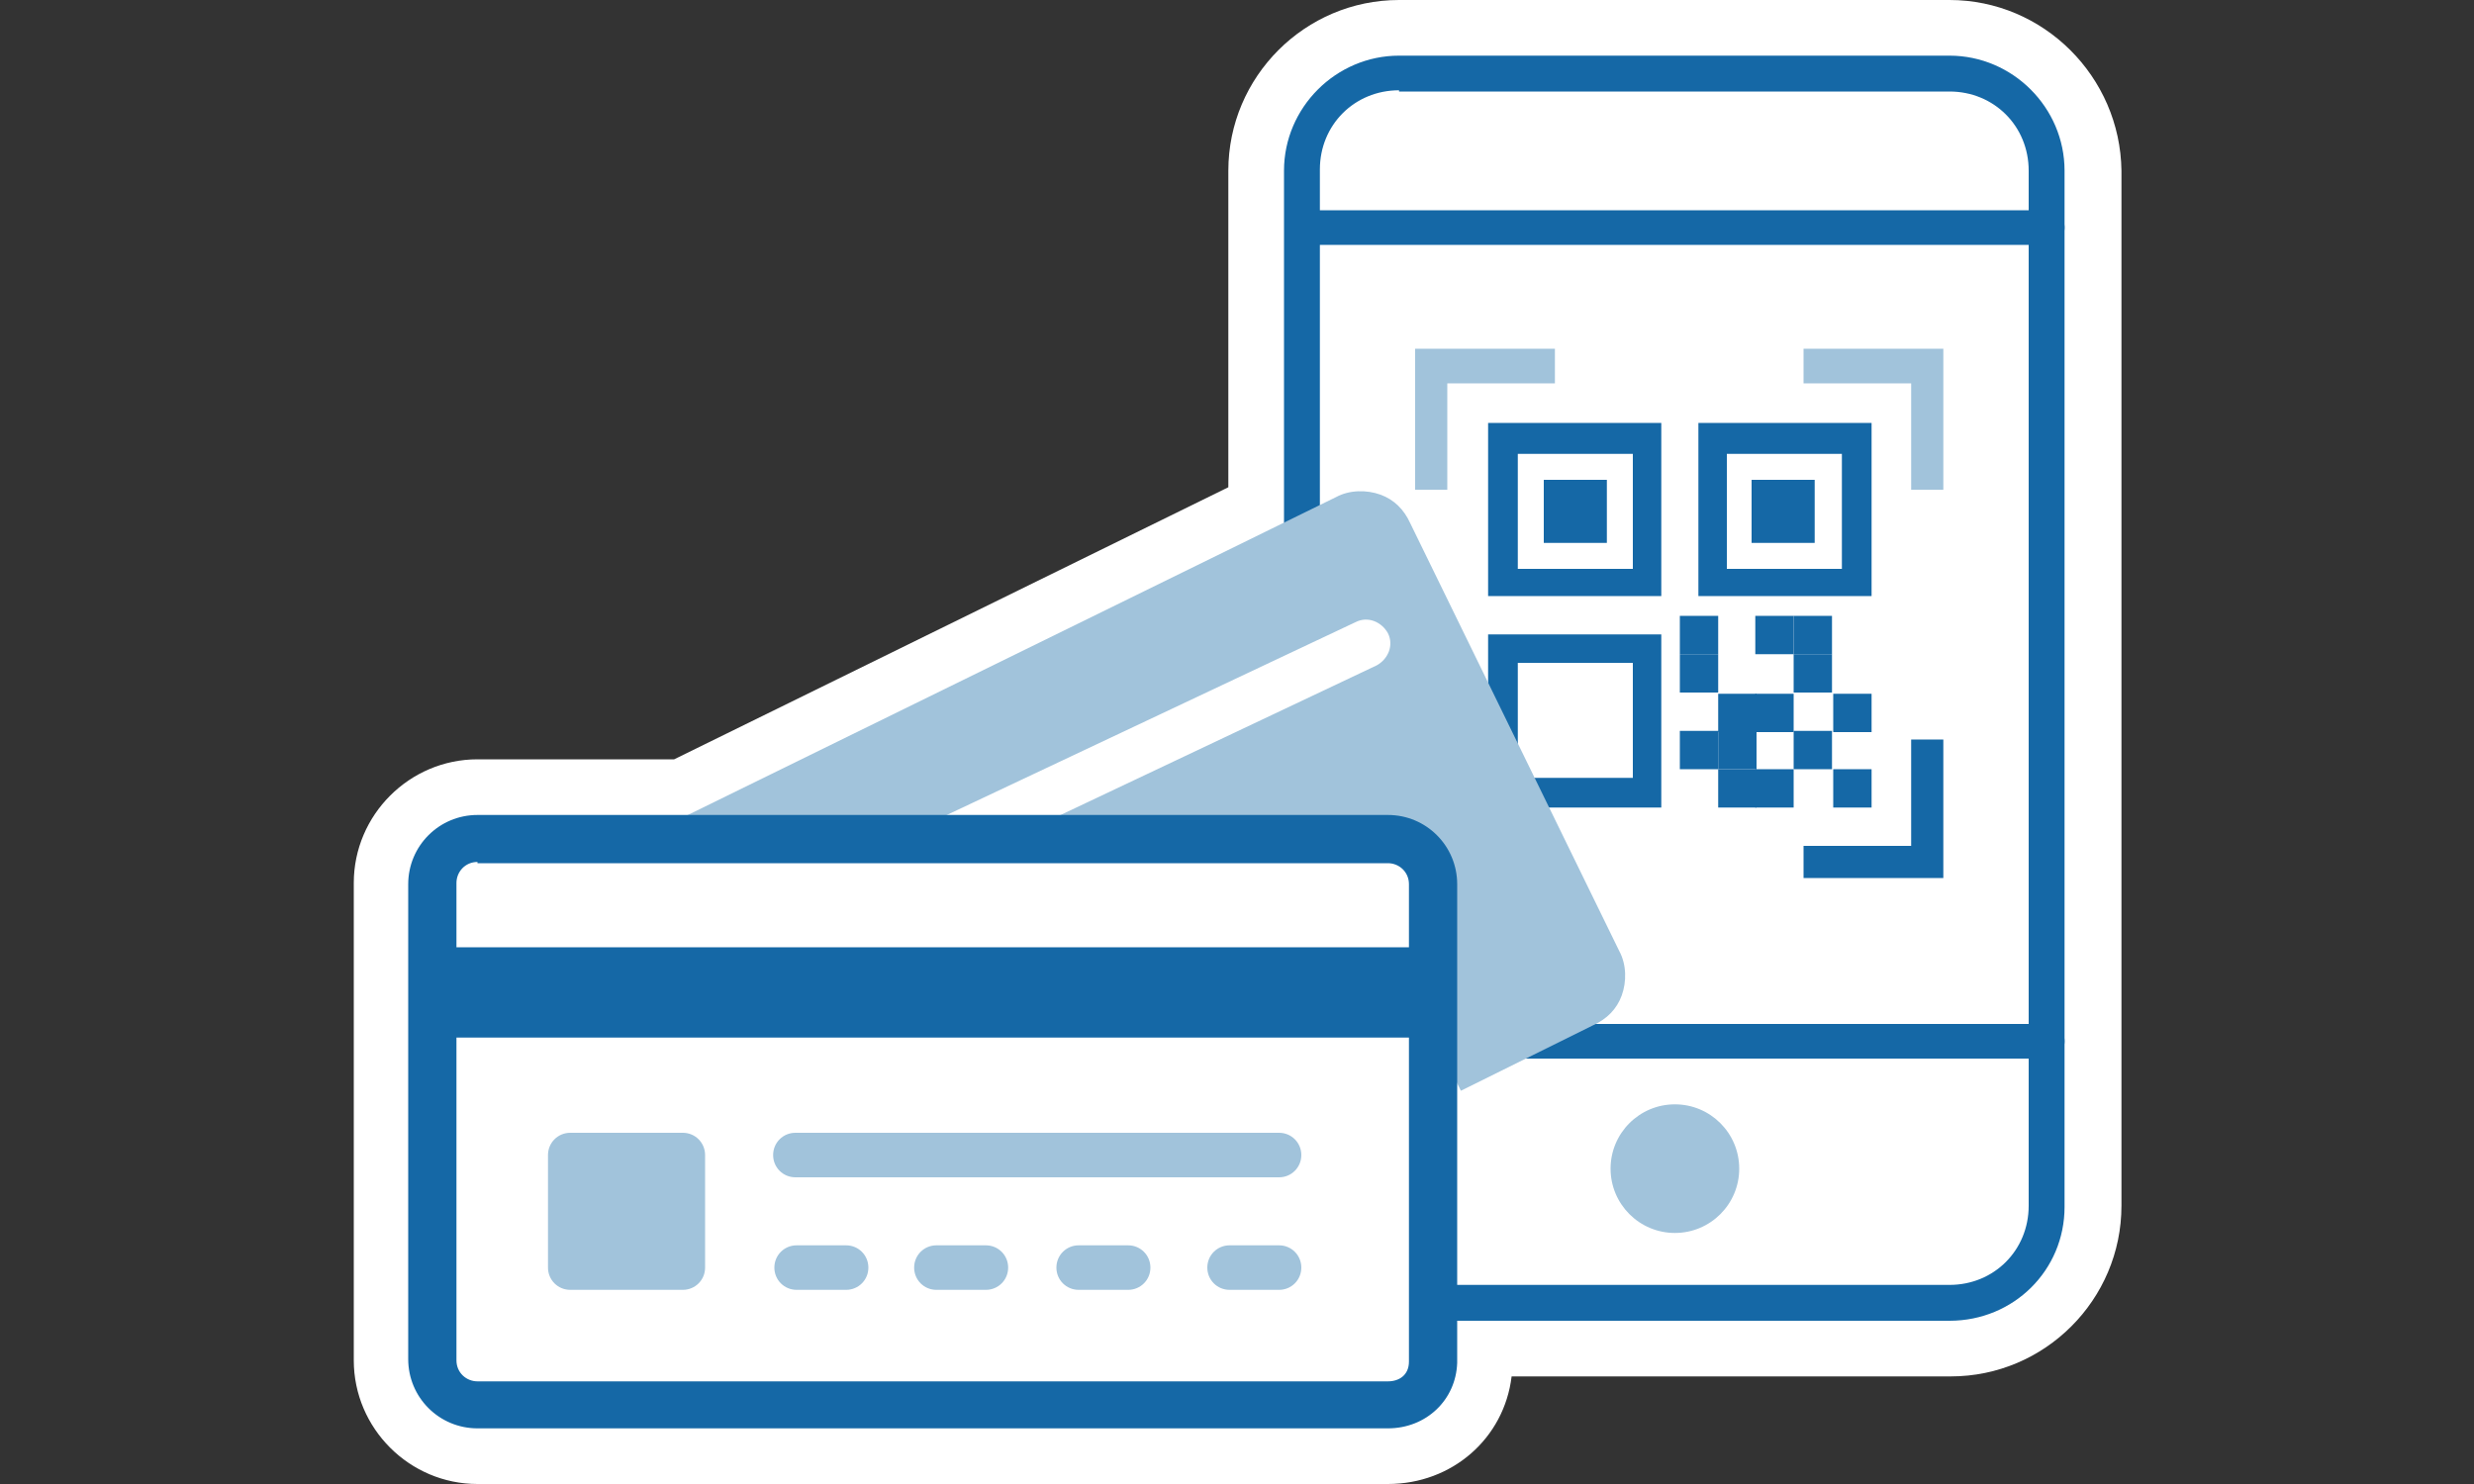 <?xml version="1.0" encoding="utf-8"?>
<!-- Generator: Adobe Illustrator 28.0.0, SVG Export Plug-In . SVG Version: 6.00 Build 0)  -->
<svg version="1.1" id="レイヤー_1" xmlns="http://www.w3.org/2000/svg" xmlns:xlink="http://www.w3.org/1999/xlink" x="0px"
	 y="0px" viewBox="0 0 200 120" style="enable-background:new 0 0 200 120;" xml:space="preserve">
<rect x="0" y="0" width="200" height="120" fill="#333333" stroke="none"/>
<style type="text/css">
	.st0{fill:#FFFFFF;}
	.st1{fill:#1568A6;}
	.st2{fill:#A1C3DB;}
</style>
<g>
	<path class="st0" d="M157.6,0h-44.5c-7.6,0-13.8,6.2-13.8,13.8v25.6L54.5,61.4H38.6c-5.5,0-10,4.5-10,10V110c0,5.5,4.5,10,10,10
		h73.6c5.2,0,9.4-3.7,10-8.7h35.5c7.6,0,13.8-6.2,13.8-13.8V13.8C171.4,6.2,165.2,0,157.6,0z"/>
	<g>
		<g>
			<g>
				<path class="st0" d="M165.5,79.1v18.5c0,4.4-3.5,7.9-7.9,7.9h-44.5c-4.4,0-7.9-3.5-7.9-7.9V13.8c0-4.4,3.5-7.9,7.9-7.9h44.5
					c4.4,0,7.9,3.5,7.9,7.9v14V79.1z"/>
				<path class="st1" d="M157.6,106.8h-44.5c-5.1,0-9.3-4.2-9.3-9.3V13.8c0-5.1,4.2-9.3,9.3-9.3h44.5c5.1,0,9.3,4.2,9.3,9.3v83.8
					C166.9,102.7,162.8,106.8,157.6,106.8z M113.1,7.3c-3.6,0-6.4,2.8-6.4,6.4v83.8c0,3.6,2.8,6.4,6.4,6.4h44.5
					c3.6,0,6.4-2.8,6.4-6.4V13.8c0-3.6-2.8-6.4-6.4-6.4H113.1z"/>
			</g>
			<ellipse class="st2" cx="135.4" cy="94.5" rx="5.2" ry="5.2"/>
			<path class="st1" d="M165.5,19.8h-60.2c-0.8,0-1.4-0.6-1.4-1.4c0-0.8,0.6-1.4,1.4-1.4h60.2c0.8,0,1.4,0.6,1.4,1.4
				C166.9,19.2,166.3,19.8,165.5,19.8z"/>
			<path class="st1" d="M165.5,85.6h-60.2c-0.8,0-1.4-0.6-1.4-1.4c0-0.8,0.6-1.4,1.4-1.4h60.2c0.8,0,1.4,0.6,1.4,1.4
				C166.9,85,166.3,85.6,165.5,85.6z"/>
		</g>
		<g>
			<g>
				<g>
					<g>
						<polygon class="st2" points="124.9,29 116.2,29 115.2,29 115.2,30.2 115.2,38.8 116.2,38.8 116.2,30.2 124.9,30.2 						"/>
						<polygon class="st2" points="117,39.6 114.4,39.6 114.4,28.2 125.7,28.2 125.7,31 117,31 						"/>
					</g>
					<g>
						<polygon class="st2" points="115.2,60.6 115.2,69.2 115.2,70.2 116.2,70.2 124.9,70.2 124.9,69.2 116.2,69.2 116.2,60.6 
													"/>
						<polygon class="st2" points="125.7,71 114.4,71 114.4,59.8 117,59.8 117,68.4 125.7,68.4 						"/>
					</g>
				</g>
				<g>
					<g>
						<polygon class="st1" points="146.6,70.2 155.3,70.2 156.3,70.2 156.3,69.2 156.3,60.6 155.3,60.6 155.3,69.2 146.6,69.2 
													"/>
						<polygon class="st1" points="157.1,71 145.8,71 145.8,68.4 154.5,68.4 154.5,59.8 157.1,59.8 						"/>
					</g>
					<g>
						<polygon class="st2" points="156.3,38.8 156.3,30.2 156.3,29 155.3,29 146.6,29 146.6,30.2 155.3,30.2 155.3,38.8 						"/>
						<polygon class="st2" points="157.1,39.6 154.5,39.6 154.5,31 145.8,31 145.8,28.2 157.1,28.2 						"/>
					</g>
				</g>
			</g>
		</g>
		<g>
			<path class="st1" d="M120.3,48.2h14v-14h-14V48.2z M122.7,36.7h9.3v9.3h-9.3V36.7z"/>
			<path class="st1" d="M137.3,48.2h14v-14h-14V48.2z M139.6,36.7h9.3v9.3h-9.3V36.7z"/>
			<path class="st1" d="M120.3,65.3h14v-14h-14V65.3z M122.7,53.6h9.3v9.3h-9.3V53.6z"/>
			<rect x="135.8" y="49.8" class="st1" width="3.1" height="3.1"/>
			<rect x="141.9" y="49.8" class="st1" width="3.1" height="3.1"/>
			<rect x="145" y="49.8" class="st1" width="3.1" height="3.1"/>
			<rect x="145" y="52.9" class="st1" width="3.1" height="3.1"/>
			<rect x="148.2" y="56.1" class="st1" width="3.1" height="3.1"/>
			<rect x="145" y="59.1" class="st1" width="3.1" height="3.1"/>
			<rect x="148.2" y="62.2" class="st1" width="3.1" height="3.1"/>
			<rect x="141.9" y="62.2" class="st1" width="3.1" height="3.1"/>
			<rect x="138.9" y="62.2" class="st1" width="3.1" height="3.1"/>
			<rect x="135.8" y="52.9" class="st1" width="3.1" height="3.1"/>
			<rect x="138.9" y="56.1" class="st1" width="3.1" height="3.1"/>
			<rect x="141.9" y="56.1" class="st1" width="3.1" height="3.1"/>
			<rect x="138.9" y="59.1" class="st1" width="3.1" height="3.1"/>
			<rect x="135.8" y="59.1" class="st1" width="3.1" height="3.1"/>
			<rect x="124.8" y="38.8" class="st1" width="5.1" height="5.1"/>
			<rect x="124.8" y="55.8" class="st0" width="5.1" height="5.1"/>
			<rect x="141.6" y="38.8" class="st1" width="5.1" height="5.1"/>
		</g>
		<g>
			<g>
				<g>
					<path class="st2" d="M55.6,66.9L108.3,41c1.8-0.9,4-0.2,4.7,1.6l17,34.7c0.9,1.8,0.2,4-1.6,4.7l-10.8,5.3"/>
					<path class="st2" d="M118.1,88.2l-0.8-1.6l10.8-5.3c0.7-0.3,1.1-0.7,1.4-1.4c0.3-0.7,0.2-1.5-0.1-2.2l-17-34.7
						c-0.3-0.7-0.7-1.1-1.4-1.4c-0.7-0.3-1.5-0.2-2.2,0.1L56,67.7l-0.8-1.6l52.8-25.9c1.1-0.6,2.5-0.6,3.6-0.2
						c1.1,0.4,1.9,1.2,2.4,2.3l16.9,34.6c0.6,1.1,0.6,2.5,0.2,3.6c-0.4,1.1-1.2,1.9-2.3,2.4L118.1,88.2z"/>
				</g>
				<path class="st0" d="M74.8,70.8c-0.7,0-1.4-0.4-1.7-1.1c-0.5-1,0-2.1,0.9-2.6l35.6-16.8c1-0.5,2.1,0,2.6,0.9
					c0.5,1,0,2.1-0.9,2.6L75.6,70.7C75.3,70.8,75,70.8,74.8,70.8z"/>
				<g>
					<g>
						<path class="st0" d="M112.2,113.6H38.6c-2,0-3.7-1.6-3.7-3.7V71.5c0-2,1.6-3.7,3.7-3.7h73.6c2,0,3.7,1.6,3.7,3.7v38.7
							C115.8,112.2,114.2,113.6,112.2,113.6z"/>
						<path class="st1" d="M112.2,115.5H38.6c-3.1,0-5.6-2.5-5.6-5.6V71.5c0-3.1,2.5-5.6,5.6-5.6h73.6c3.1,0,5.6,2.5,5.6,5.6v38.7
							C117.7,113.2,115.3,115.5,112.2,115.5z M38.6,69.7c-1,0-1.7,0.8-1.7,1.7V110c0,1,0.8,1.7,1.7,1.7h73.6c0.9,0,1.7-0.5,1.7-1.6
							V71.5c0-1-0.8-1.7-1.7-1.7H38.6z"/>
					</g>
					<g>
						<rect x="46.1" y="93.4" class="st2" width="9.1" height="9.1"/>
						<path class="st2" d="M55.2,104.3h-9.1c-1,0-1.8-0.8-1.8-1.8v-9.1c0-1,0.8-1.8,1.8-1.8h9.1c1,0,1.8,0.8,1.8,1.8v9.1
							C57,103.5,56.2,104.3,55.2,104.3z M47.9,100.7h5.5v-5.5h-5.5V100.7z"/>
					</g>
					<path class="st2" d="M103.4,95.2H64.3c-1,0-1.8-0.8-1.8-1.8c0-1,0.8-1.8,1.8-1.8h39.1c1,0,1.8,0.8,1.8,1.8
						C105.2,94.4,104.4,95.2,103.4,95.2z"/>
					<path class="st2" d="M68.4,104.3h-4c-1,0-1.8-0.8-1.8-1.8c0-1,0.8-1.8,1.8-1.8h4c1,0,1.8,0.8,1.8,1.8
						C70.2,103.5,69.4,104.3,68.4,104.3z"/>
					<path class="st2" d="M103.4,104.3h-4c-1,0-1.8-0.8-1.8-1.8c0-1,0.8-1.8,1.8-1.8h4c1,0,1.8,0.8,1.8,1.8
						C105.2,103.5,104.4,104.3,103.4,104.3z"/>
					<path class="st2" d="M91.2,104.3h-4c-1,0-1.8-0.8-1.8-1.8c0-1,0.8-1.8,1.8-1.8h4c1,0,1.8,0.8,1.8,1.8
						C93,103.5,92.2,104.3,91.2,104.3z"/>
					<path class="st2" d="M79.7,104.3h-4c-1,0-1.8-0.8-1.8-1.8c0-1,0.8-1.8,1.8-1.8h4c1,0,1.8,0.8,1.8,1.8
						C81.5,103.5,80.7,104.3,79.7,104.3z"/>
				</g>
			</g>
			<rect x="35.5" y="76.6" class="st1" width="79.4" height="7.3"/>
		</g>
	</g>
</g>
</svg>
